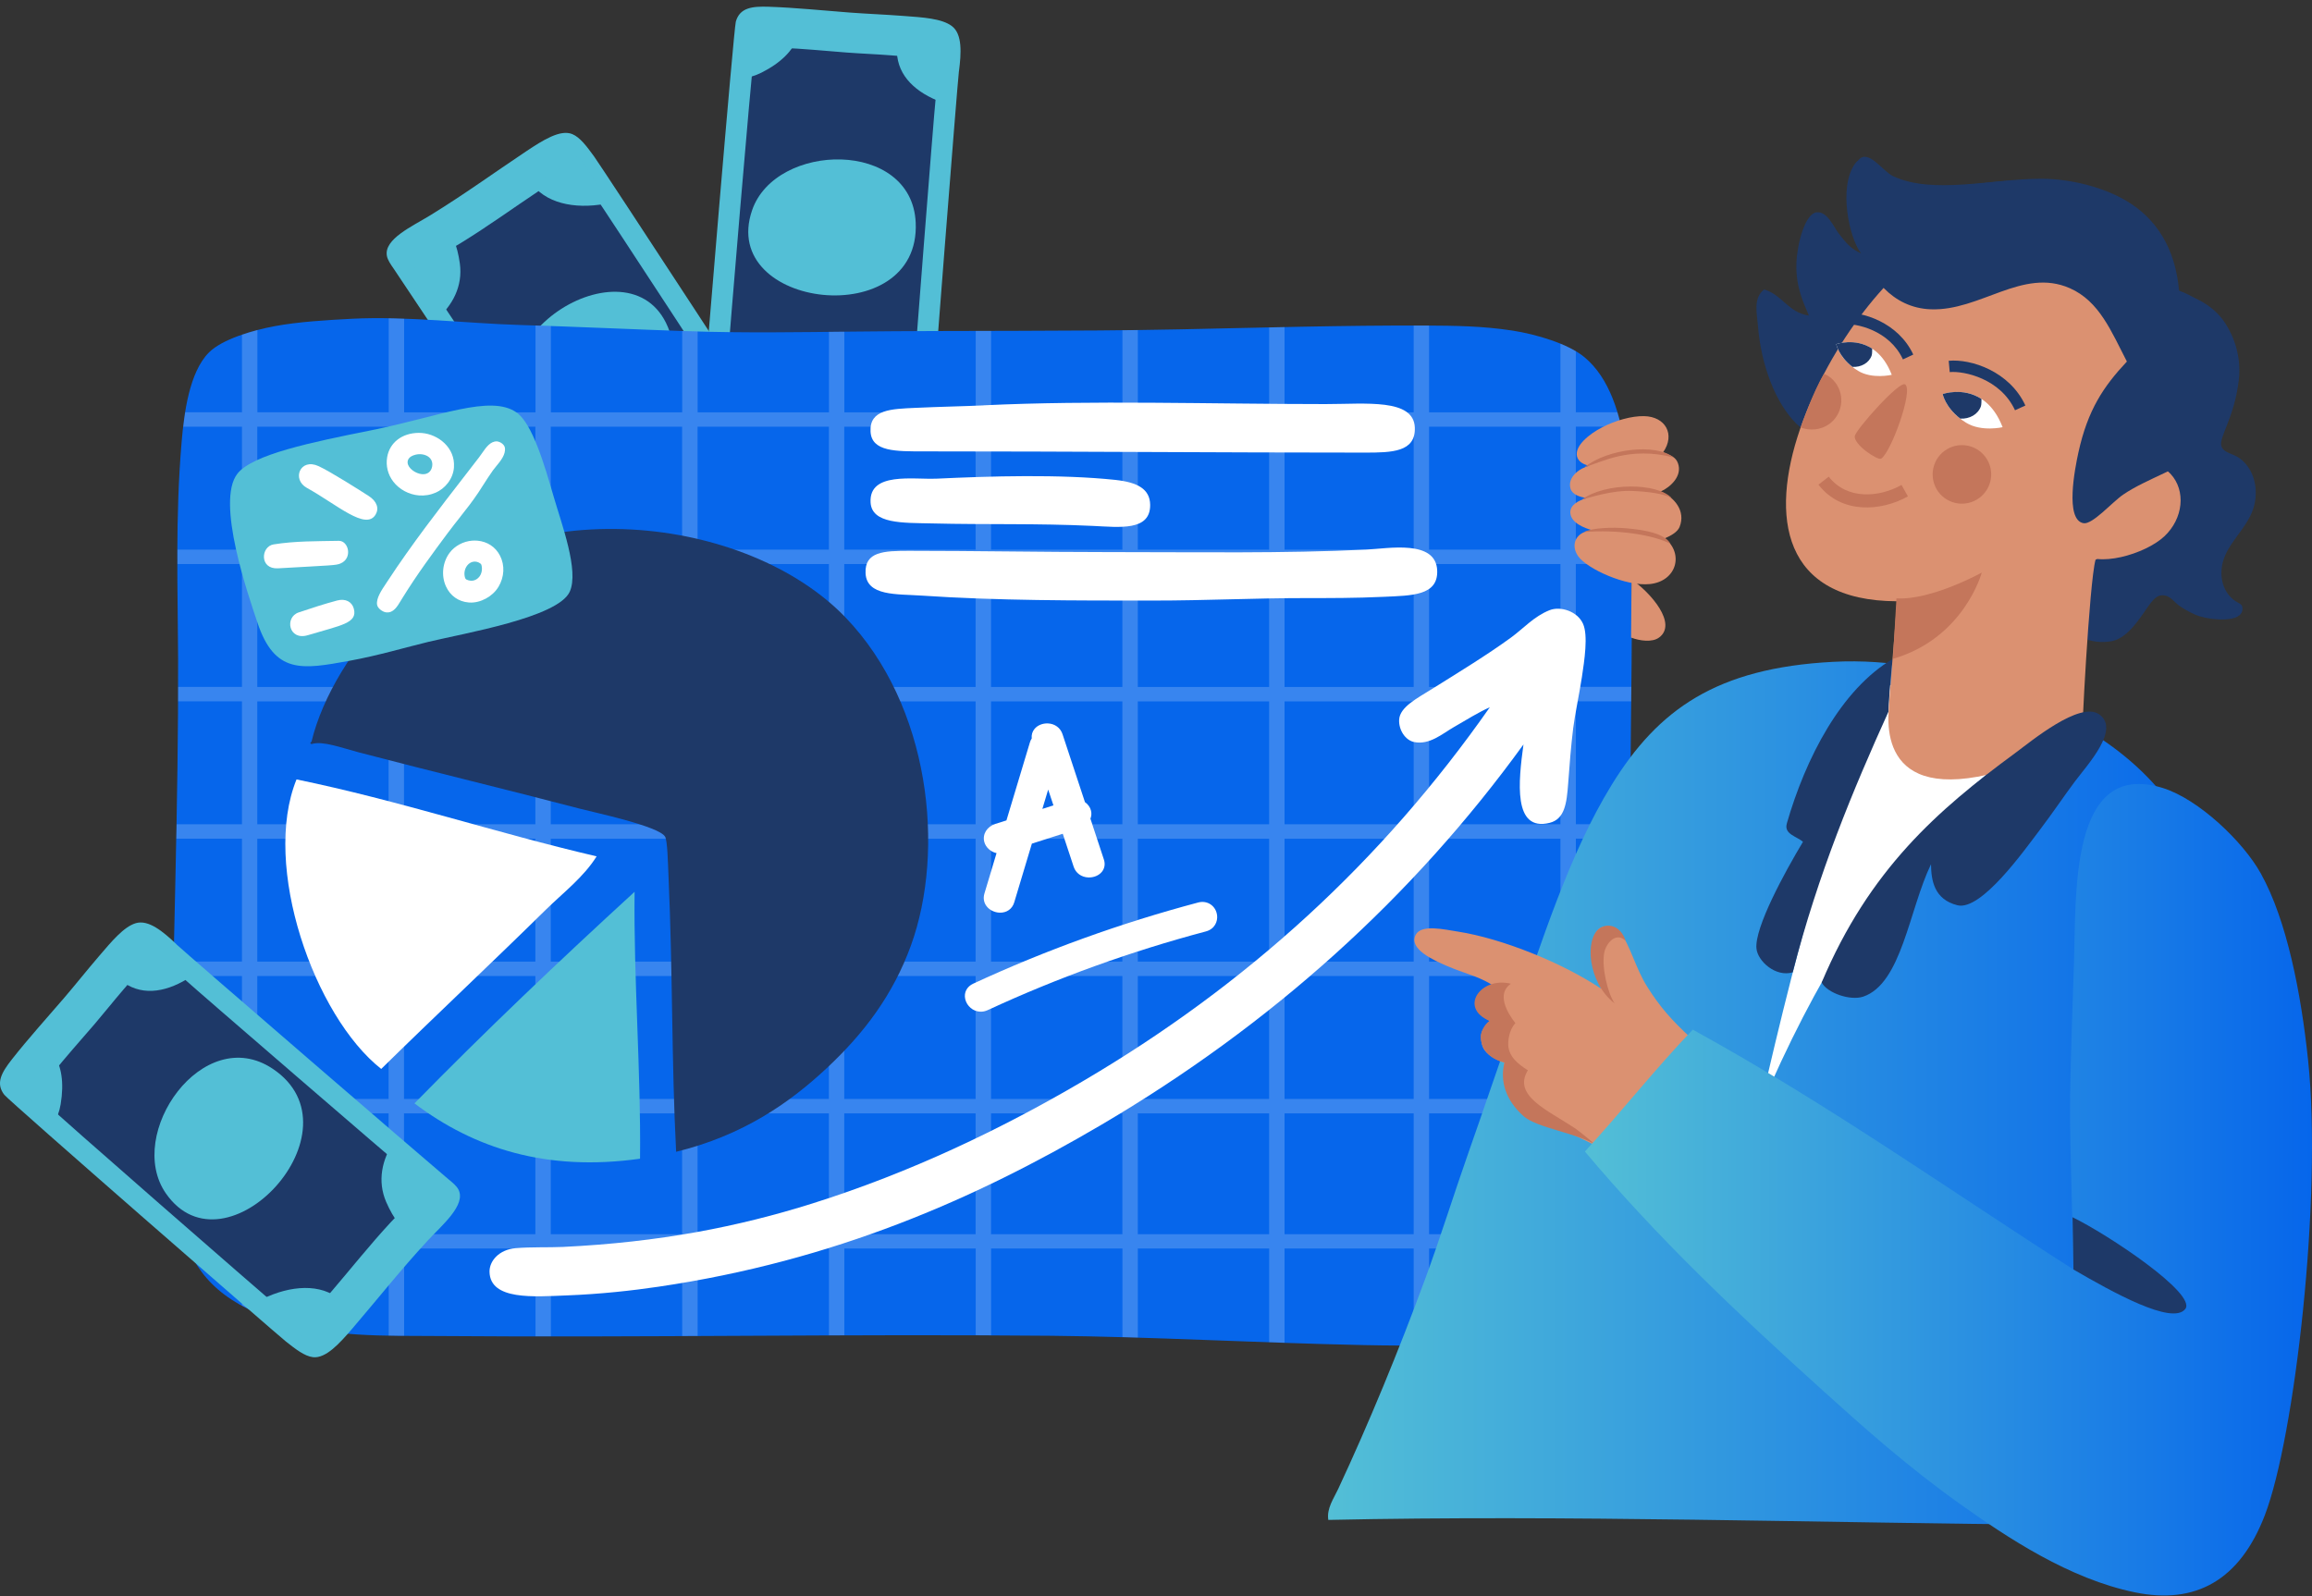 <?xml version="1.0" encoding="UTF-8"?> <svg xmlns="http://www.w3.org/2000/svg" width="323" height="223" viewBox="0 0 323 223" fill="none"><rect x="0" y="0" width="323" height="223" fill="#333333" stroke="none"/><g clip-path="url(#clip0_11540_369)"><path fill-rule="evenodd" clip-rule="evenodd" d="M82.735 79.453C84.038 81.656 85.549 83.85 87.407 83.814C89.184 83.782 91.376 82.252 93.554 80.799C95.827 79.282 97.703 77.914 99.818 76.501C102.894 74.448 106.191 72.38 109.19 70.191C111.093 68.805 112.329 67.591 111.562 65.7C111.156 64.698 83.93 23.125 82.987 21.843C81.995 20.489 81.048 19.185 79.943 18.733C78.275 18.056 75.848 19.586 73.548 21.116C68.944 24.19 64.849 27.17 60.122 30.076C57.619 31.616 53.583 33.408 54.056 35.782C54.164 36.333 54.566 36.919 55.003 37.547C56.099 39.113 81.878 78.004 82.735 79.453Z" fill="#53BFD6"></path><path fill-rule="evenodd" clip-rule="evenodd" d="M82.807 74.213C83.871 76.014 85.103 77.797 86.618 77.765C88.061 77.738 89.852 76.492 91.628 75.31C93.482 74.077 95.011 72.963 96.738 71.807C99.246 70.132 101.934 68.444 104.382 66.661C105.929 65.528 106.94 64.54 106.308 62.996C105.983 62.184 83.781 28.289 83.014 27.242C82.207 26.136 81.436 25.071 80.538 24.705C79.177 24.154 77.197 25.4 75.325 26.646C71.568 29.151 68.231 31.584 64.379 33.954C62.341 35.209 59.049 36.667 59.432 38.603C59.522 39.054 59.852 39.529 60.203 40.048C61.096 41.325 82.112 73.035 82.811 74.213H82.807Z" fill="#1E3968"></path><path fill-rule="evenodd" clip-rule="evenodd" d="M80.945 21.825L85.27 28.321C81.089 29.291 76.719 28.677 74.5 25.928C76.624 24.52 78.753 23.125 80.909 21.762C80.922 21.78 80.931 21.803 80.945 21.821V21.825Z" fill="#53BFD6"></path><path fill-rule="evenodd" clip-rule="evenodd" d="M61.66 34.766C62.237 34.338 62.815 33.909 63.396 33.489C63.78 34.432 64.068 35.534 64.244 36.825C64.673 40.011 63.216 42.724 60.866 44.728C59.428 42.544 57.984 40.328 56.605 38.089C58.354 37.136 60.023 35.999 61.66 34.766Z" fill="#53BFD6"></path><path fill-rule="evenodd" clip-rule="evenodd" d="M87.863 78.411C87.164 78.876 86.451 79.318 85.734 79.756C85.292 78.812 84.751 77.919 84.129 77.097C83.461 76.217 82.731 75.382 82.018 74.542C85.518 73.423 89.035 73.581 91.254 76.262C90.835 76.628 90.479 77.052 90.168 77.508C89.369 77.648 88.585 77.946 87.867 78.415L87.863 78.411Z" fill="#2C8952"></path><path fill-rule="evenodd" clip-rule="evenodd" d="M107.485 62.49C108.004 63.524 108.532 64.58 109.086 65.623C108.649 65.844 108.211 66.07 107.778 66.3C106.205 67.144 104.775 68.164 103.368 69.23C102.813 67.406 103.016 65.122 104.342 62.305C104.788 61.348 105.379 60.549 106.083 59.89C106.57 60.743 107.039 61.606 107.485 62.495V62.49Z" fill="#2C8952"></path><path fill-rule="evenodd" clip-rule="evenodd" d="M82.717 72.006C82.915 70.94 80.52 67.266 79.321 68.16C78.347 68.886 80.534 72.087 81.769 72.398C82.09 72.48 82.311 72.43 82.721 72.006H82.717Z" fill="white"></path><path fill-rule="evenodd" clip-rule="evenodd" d="M99.728 69.455C99.629 67.65 96.238 69.708 96.328 70.778C96.436 72.218 99.819 71.044 99.728 69.455Z" fill="white"></path><path fill-rule="evenodd" clip-rule="evenodd" d="M78.441 66.458C79.632 65.768 77.675 63.064 76.673 63.831C76.249 64.156 76.353 64.526 76.61 65.158C76.989 66.088 77.607 66.946 78.437 66.463L78.441 66.458Z" fill="white"></path><path fill-rule="evenodd" clip-rule="evenodd" d="M93.55 46.331C88.774 32.514 64.456 47.369 74.477 59.06C82.081 67.934 96.846 55.873 93.55 46.331Z" fill="#53BFD6"></path><path fill-rule="evenodd" clip-rule="evenodd" d="M133.972 9.954C134.301 7.417 134.463 4.754 132.975 3.639C131.554 2.574 128.889 2.425 126.278 2.23C123.558 2.023 121.24 1.942 118.701 1.752C115.012 1.472 111.143 1.07 107.431 0.944C105.081 0.863 103.358 1.057 102.799 3.02C102.506 4.059 98.371 53.593 98.321 55.187C98.267 56.862 98.213 58.477 98.803 59.511C99.706 61.073 102.56 61.366 105.311 61.574C110.827 61.994 115.892 62.17 121.398 62.793C124.316 63.127 128.596 64.201 129.687 62.039C129.94 61.538 129.99 60.829 130.026 60.062C130.129 58.153 133.751 11.619 133.967 9.954H133.972Z" fill="#53BFD6"></path><path fill-rule="evenodd" clip-rule="evenodd" d="M130.693 14.03C130.964 11.958 131.09 9.791 129.881 8.879C128.722 8.013 126.544 7.891 124.42 7.728C122.201 7.557 120.311 7.494 118.241 7.336C115.238 7.11 112.076 6.78 109.055 6.681C107.138 6.618 105.735 6.776 105.28 8.378C105.041 9.227 101.667 49.612 101.631 50.908C101.586 52.276 101.541 53.589 102.024 54.433C102.754 55.711 105.086 55.945 107.327 56.121C111.828 56.46 115.955 56.604 120.447 57.11C122.823 57.381 126.319 58.261 127.203 56.496C127.41 56.085 127.446 55.512 127.482 54.885C127.563 53.323 130.517 15.388 130.693 14.03Z" fill="#1E3968"></path><path fill-rule="evenodd" clip-rule="evenodd" d="M99.922 56.456L100.513 48.674C104.405 50.488 107.472 53.666 107.526 57.196C104.982 56.997 102.448 56.781 99.913 56.528C99.913 56.505 99.918 56.483 99.922 56.456Z" fill="#2C8952"></path><path fill-rule="evenodd" clip-rule="evenodd" d="M123.076 58.148C122.359 58.135 121.637 58.112 120.92 58.085C121.2 57.105 121.651 56.058 122.309 54.934C123.933 52.158 126.752 50.921 129.837 50.791C129.625 53.4 129.399 56.036 129.11 58.649C127.149 58.32 125.133 58.189 123.081 58.148H123.076Z" fill="#2C8952"></path><path fill-rule="evenodd" clip-rule="evenodd" d="M129.291 7.611C130.129 7.674 130.959 7.765 131.798 7.864C131.564 8.88 131.442 9.918 131.428 10.951C131.41 12.057 131.473 13.163 131.518 14.269C128.068 12.992 125.399 10.699 125.299 7.218C125.85 7.191 126.4 7.079 126.923 6.907C127.635 7.291 128.438 7.539 129.291 7.611Z" fill="#53BFD6"></path><path fill-rule="evenodd" clip-rule="evenodd" d="M104.035 8.058C104.265 6.92 104.5 5.765 104.698 4.6C105.181 4.7 105.663 4.79 106.146 4.871C107.905 5.174 109.659 5.255 111.422 5.286C110.737 7.065 109.167 8.74 106.394 10.143C105.456 10.617 104.495 10.884 103.539 10.974C103.679 10.003 103.841 9.033 104.035 8.058Z" fill="#53BFD6"></path><path fill-rule="evenodd" clip-rule="evenodd" d="M105.072 29.377C100.332 43.207 128.628 46.493 127.929 31.106C127.401 19.428 108.346 19.826 105.072 29.377Z" fill="#53BFD6"></path><path fill-rule="evenodd" clip-rule="evenodd" d="M211.303 46.191C214.609 46.701 219.096 48.028 221.36 49.91C228.332 55.702 227.715 70.2 227.904 79.783C228.143 91.749 227.665 102.578 227.854 113.389C228.048 124.682 228.905 135.29 230.001 145.748C230.52 150.705 231.111 156.004 231.165 161.949C231.214 167.379 230.935 174.389 227.877 179.404C224.797 184.468 218.505 186.684 211.565 187.375C204.723 188.057 196.984 188.075 190.463 187.939C175.584 187.628 160.72 186.77 146.838 186.639C118.151 186.373 89.986 186.906 61.145 186.675C53.821 186.617 46.163 186.906 38.533 184.441C30.776 181.931 26.956 177.756 25.4 171.784C23.884 165.975 23.835 159.529 23.916 152.533C24.16 132.604 24.949 112.247 24.881 91.998C24.845 82.36 24.462 72.371 25.382 61.651C25.706 57.877 26.424 51.973 29.215 49.224C31.069 47.396 35.258 46.155 38.406 45.568C41.64 44.963 45.676 44.719 49.154 44.539C56.753 44.151 65.322 45.193 72.686 45.41C80.371 45.64 88.345 46.015 96.219 46.281C104.03 46.543 111.828 46.412 119.215 46.331C134.247 46.159 149.738 46.326 164.946 46.015C175.891 45.789 187.712 45.446 199.135 45.487C203.181 45.505 207.149 45.545 211.298 46.191H211.303Z" fill="#0666EB"></path><path opacity="0.2" d="M220.156 49.075C219.511 48.691 218.785 48.335 218 48.014V57.611H199.649V45.491C199.478 45.491 199.307 45.491 199.14 45.491C198.594 45.491 198.044 45.491 197.498 45.491V57.615H179.459V45.703C178.737 45.721 178.02 45.735 177.307 45.748V57.62H158.961V46.118C158.244 46.127 157.522 46.137 156.81 46.141V57.62H138.463V46.236C137.746 46.236 137.025 46.236 136.312 46.236V57.615H117.961V46.344C117.249 46.353 116.527 46.362 115.81 46.367V57.611H97.464V46.308C97.053 46.294 96.643 46.294 96.233 46.281C95.926 46.272 95.615 46.258 95.308 46.245V57.611H76.962V45.55C76.24 45.527 75.523 45.5 74.811 45.477V57.611H56.46V44.53C55.738 44.507 55.021 44.484 54.304 44.471V57.606H35.958V46.114C35.236 46.304 34.51 46.52 33.806 46.764V57.606H25.878C25.77 58.297 25.68 58.969 25.603 59.619H33.802V76.795H24.796C24.796 77.472 24.796 78.14 24.796 78.808H33.802V95.978H24.89C24.89 96.651 24.89 97.324 24.89 97.996H33.802V115.167H24.678C24.665 115.839 24.651 116.512 24.638 117.184H33.802V134.355H24.268C24.25 135.028 24.236 135.7 24.223 136.373H33.802V153.544H23.925C23.921 154.221 23.916 154.893 23.912 155.557H33.802V172.438H25.612C25.819 173.138 26.063 173.806 26.338 174.452H33.806V182.419C34.478 182.789 35.195 183.136 35.958 183.457V174.447H54.304V186.612C55.026 186.626 55.743 186.63 56.46 186.635V174.447H74.811V186.711H76.962V174.447H95.308V186.666C96.03 186.666 96.747 186.657 97.464 186.657V174.447H115.81V186.576C116.523 186.576 117.24 186.576 117.961 186.571V174.447H136.312V186.558C137.029 186.558 137.746 186.571 138.463 186.571V174.447H156.81V186.82C157.527 186.842 158.244 186.865 158.961 186.887V174.447H177.307V187.533C178.029 187.56 178.741 187.587 179.459 187.61V174.447H197.498V187.984C198.215 187.984 198.932 187.971 199.649 187.962V174.447H218V186.165C218.74 185.953 219.461 185.709 220.156 185.438V174.447H229.938C230.118 173.788 230.272 173.111 230.407 172.434H220.156V155.552H230.912C230.867 154.871 230.817 154.203 230.763 153.539H220.156V136.368H229.108C229.054 135.696 228.991 135.023 228.937 134.351H220.156V117.18H227.949C227.927 116.512 227.913 115.839 227.9 115.162H220.156V97.992H227.886C227.895 97.324 227.904 96.651 227.909 95.974H220.151V78.803H227.881C227.872 78.149 227.863 77.476 227.859 76.79H220.151V59.615H226.497C226.339 58.924 226.163 58.252 225.965 57.602H220.151V49.066L220.156 49.075ZM54.29 172.448H35.944V155.566H54.29V172.448ZM54.29 153.548H35.944V136.377H54.29V153.548ZM54.29 134.36H35.944V117.189H54.29V134.36ZM54.29 115.171H35.944V98.001H54.29V115.171ZM54.29 95.983H35.944V78.812H54.29V95.983ZM54.29 76.799H35.944V59.624H54.29V76.799ZM74.793 172.448H56.442V155.566H74.793V172.448ZM74.793 153.548H56.442V136.377H74.793V153.548ZM74.793 134.36H56.442V117.189H74.793V134.36ZM74.793 115.171H56.442V98.001H74.793V115.171ZM74.793 95.983H56.442V78.812H74.793V95.983ZM74.793 76.799H56.442V59.624H74.793V76.799ZM95.294 172.448H76.948V155.566H95.294V172.448ZM95.294 153.548H76.948V136.377H95.294V153.548ZM95.294 134.36H76.948V117.189H95.294V134.36ZM95.294 115.171H76.948V98.001H95.294V115.171ZM95.294 95.983H76.948V78.812H95.294V95.983ZM95.294 76.799H76.948V59.624H95.294V76.799ZM115.801 172.448H97.455V155.566H115.801V172.448ZM115.801 153.548H97.455V136.377H115.801V153.548ZM115.801 134.36H97.455V117.189H115.801V134.36ZM115.801 115.171H97.455V98.001H115.801V115.171ZM115.801 95.983H97.455V78.812H115.801V95.983ZM115.801 76.799H97.455V59.624H115.801V76.799ZM136.299 172.448H117.948V155.566H136.299V172.448ZM136.299 153.548H117.948V136.377H136.299V153.548ZM136.299 134.36H117.948V117.189H136.299V134.36ZM136.299 115.171H117.948V98.001H136.299V115.171ZM136.299 95.983H117.948V78.812H136.299V95.983ZM136.299 76.799H117.948V59.624H136.299V76.799ZM156.801 172.448H138.454V155.566H156.801V172.448ZM156.801 153.548H138.454V136.377H156.801V153.548ZM156.801 134.36H138.454V117.189H156.801V134.36ZM156.801 115.171H138.454V98.001H156.801V115.171ZM156.801 95.983H138.454V78.812H156.801V95.983ZM156.801 76.799H138.454V59.624H156.801V76.799ZM177.303 172.448H158.956V155.566H177.303V172.448ZM177.303 153.548H158.956V136.377H177.303V153.548ZM177.303 134.36H158.956V117.189H177.303V134.36ZM177.303 115.171H158.956V98.001H177.303V115.171ZM177.303 95.983H158.956V78.812H177.303V95.983ZM177.303 76.799H158.956V59.624H177.303V76.799ZM197.498 172.448H179.459V155.566H197.498V172.448ZM197.498 153.548H179.459V136.377H197.498V153.548ZM197.498 134.36H179.459V117.189H197.498V134.36ZM197.498 115.171H179.459V98.001H197.498V115.171ZM197.498 95.983H179.459V78.812H197.498V95.983ZM197.498 76.799H179.459V59.624H197.498V76.799ZM218 172.448H199.649V155.566H218V172.448ZM218 153.548H199.649V136.377H218V153.548ZM218 134.36H199.649V117.189H218V134.36ZM218 115.171H199.649V98.001H218V115.171ZM218 95.983H199.649V78.812H218V95.983ZM218 76.799H199.649V59.624H218V76.799Z" fill="white"></path><path fill-rule="evenodd" clip-rule="evenodd" d="M212.832 104.027C197.39 125.35 177.637 143.189 153.806 157.195C136.2 167.541 116.532 176.167 92.002 179.783C88.404 180.315 83.912 180.821 79.154 181.001C74.657 181.173 68.47 181.719 68.389 177.702C68.362 176.19 69.719 174.596 72.037 174.398C74.17 174.217 76.732 174.316 78.635 174.226C92.156 173.576 103.196 171.396 113.528 168.142C127.234 163.826 139.907 157.746 151.2 151.115C174.2 137.614 193.074 120.349 208.142 98.813C206.455 99.581 204.98 100.515 203.109 101.594C201.49 102.528 199.708 104.126 197.552 103.679C196.348 103.431 195.392 102.014 195.469 100.551C195.564 98.777 198.022 97.545 200.159 96.204C203.767 93.952 207.849 91.451 211.096 89.082C212.855 87.8 214.293 86.129 216.481 85.258C217.996 84.658 220.382 85.394 221.166 87.172C221.879 88.793 221.36 92.237 220.995 94.642C220.616 97.112 220.016 99.861 219.782 101.765C219.489 104.135 219.259 106.992 219.087 109.412C218.88 112.292 218.591 114.449 216.485 114.973C211.335 116.246 212.142 109.141 212.837 104.027H212.832Z" fill="white"></path><path d="M139.226 119.193L137.53 124.845C137.34 125.477 137.44 126.104 137.823 126.609C138.224 127.142 138.923 127.49 139.632 127.521C140.628 127.562 141.417 127.011 141.693 126.086L144.159 117.875L148.475 116.498C148.827 117.559 149.179 118.611 149.526 119.672L150 121.112C150.293 121.992 151.082 122.565 152.047 122.601C152.8 122.628 153.531 122.326 153.95 121.802C154.329 121.319 154.429 120.705 154.212 120.073L152.34 114.39C152.485 114.02 152.512 113.637 152.417 113.262C152.304 112.797 152.002 112.377 151.574 112.075L148.439 102.578C148.146 101.693 147.366 101.12 146.396 101.079C145.652 101.052 144.958 101.336 144.534 101.842C144.218 102.221 144.083 102.686 144.141 103.183C144.024 103.354 143.934 103.539 143.88 103.742L140.606 114.63L139.059 115.117C137.9 115.492 137.241 116.535 137.503 117.604C137.692 118.385 138.418 119.04 139.23 119.202L139.226 119.193ZM145.625 113.023L146.437 110.324L147.172 112.531C146.653 112.693 146.144 112.856 145.625 113.023Z" fill="white"></path><path d="M170.029 127.86C169.862 126.578 168.685 125.756 167.395 126.099C156.598 128.966 146.022 132.78 135.97 137.438C135.077 137.849 134.644 138.675 134.847 139.591C135.068 140.575 135.947 141.32 136.935 141.356C137.291 141.374 137.643 141.298 137.986 141.14C147.745 136.621 158.001 132.92 168.464 130.144C169.699 129.814 170.146 128.758 170.033 127.855L170.029 127.86Z" fill="white"></path><path fill-rule="evenodd" clip-rule="evenodd" d="M137.422 56.632C152.647 55.905 169.117 56.456 185.164 56.46C190.792 56.46 197.53 55.639 197.661 59.764C197.769 63.168 194.459 63.24 190.715 63.24C170.006 63.24 149.946 63.068 129.083 63.068C125.177 63.068 121.759 63.131 121.619 60.288C121.461 57.187 124.569 57.142 127.87 56.988C131.324 56.826 134.657 56.771 137.422 56.641V56.632Z" fill="white"></path><path fill-rule="evenodd" clip-rule="evenodd" d="M130.824 66.882C138.292 66.526 148.137 66.237 155.822 67.054C158.867 67.379 160.657 68.304 160.684 70.53C160.729 74.24 156.386 73.653 152.701 73.482C144.678 73.107 138.157 73.328 130.134 73.134C126.17 73.039 121.777 73.234 121.624 70.182C121.407 65.885 127.626 67.031 130.824 66.878V66.882Z" fill="white"></path><path fill-rule="evenodd" clip-rule="evenodd" d="M190.891 76.79C193.958 76.646 200.642 75.35 200.786 79.742C200.899 83.245 197.223 83.209 193.318 83.389C189.336 83.575 185.633 83.566 182.553 83.566C174.998 83.566 168.694 83.913 161.027 83.913C150.374 83.913 139.361 83.936 128.736 83.218C125.29 82.983 121.069 83.313 120.925 80.09C120.785 77.07 123.482 76.962 127.004 76.962C135.798 76.962 146.067 77.138 154.257 77.138C167.62 77.138 179.139 77.35 190.887 76.79H190.891Z" fill="white"></path><path fill-rule="evenodd" clip-rule="evenodd" d="M57.903 154.167C67.775 144.087 78.094 134.274 88.656 124.605C88.512 136.797 89.553 149.702 89.418 161.899C76.326 163.736 66.237 160.454 57.903 154.167Z" fill="#53BFD6"></path><path fill-rule="evenodd" clip-rule="evenodd" d="M41.428 108.902C55.77 111.858 69.214 116.354 83.352 119.654C81.521 122.579 78.694 124.714 76.231 127.133C68.889 134.36 60.735 142.011 53.258 149.355C43.895 141.988 36.517 120.972 41.428 108.897V108.902Z" fill="white"></path><path fill-rule="evenodd" clip-rule="evenodd" d="M94.46 160.933C93.811 148.515 93.996 135.777 93.396 122.457C93.306 120.493 93.256 117.501 92.918 116.905C92.088 115.442 83.023 113.519 81.039 113C70.463 110.229 60.618 107.877 50.114 105.119C47.711 104.487 45.122 103.499 43.593 103.946C43.246 103.973 43.354 103.688 43.516 103.648C45.014 97.333 49.496 90.075 54.444 85.434C73.142 67.889 104.54 72.173 118.101 86.247C129.971 98.565 132.095 118.796 127.261 132.112C124.785 138.941 120.771 144.331 115.449 149.292C110.195 154.194 103.71 158.662 94.46 160.933Z" fill="#1E3968"></path><path fill-rule="evenodd" clip-rule="evenodd" d="M33.18 66.165C35.331 63.488 43.467 61.8 51.846 60.125C61.204 58.252 68.546 55.056 72.181 57.643C74.373 59.196 76.051 64.906 77.35 69.388C78.441 73.17 80.935 79.751 79.591 82.686C77.945 86.278 64.866 88.477 59.874 89.677C56.717 90.436 52.874 91.596 48.757 92.341C42.231 93.523 38.375 94.254 35.949 86.942C34.758 83.358 30.077 70.047 33.184 66.165H33.18Z" fill="#53BFD6"></path><path d="M63.419 65.28C63.613 62.567 61.24 60.685 58.936 60.5C58.792 60.486 58.643 60.482 58.498 60.482C56.171 60.5 54.444 61.832 54.092 63.858C53.88 65.091 54.187 66.314 54.954 67.307C55.793 68.39 57.123 69.103 58.512 69.221C59.333 69.288 60.136 69.157 60.902 68.819C62.066 68.309 63.302 67.018 63.423 65.28H63.419ZM58.959 66.255C58.093 66.183 57.006 65.452 56.947 64.653C56.925 64.337 57.042 63.764 58.102 63.52C58.877 63.339 59.73 63.569 60.127 64.079C60.361 64.377 60.447 64.748 60.379 65.149C60.253 65.903 59.725 66.318 58.959 66.255Z" fill="white"></path><path d="M64.321 72.186C65.169 71.121 65.967 70.11 66.86 68.774C67.085 68.44 67.306 68.092 67.532 67.731C67.929 67.108 68.344 66.458 68.858 65.732C68.989 65.551 69.151 65.352 69.327 65.14C69.931 64.409 70.684 63.493 70.535 62.554C70.468 62.134 69.931 61.714 69.412 61.669C68.497 61.656 67.911 62.504 67.342 63.321C67.198 63.529 67.058 63.736 66.914 63.917L65.11 66.251C61.353 71.099 57.475 76.113 54.169 81.164L53.912 81.553C53.308 82.455 52.554 83.579 52.676 84.473C52.748 85.01 53.461 85.489 53.898 85.552L53.998 85.565C54.967 85.647 55.49 84.775 56.041 83.855L56.243 83.525C58.332 80.153 60.46 77.287 62.521 74.516C63.184 73.626 63.771 72.891 64.325 72.191L64.321 72.186Z" fill="white"></path><path d="M69.634 82.008C70.463 80.623 70.549 78.989 69.855 77.639C69.232 76.425 68.082 75.662 66.693 75.545C66.463 75.527 66.229 75.527 65.99 75.54C64.74 75.626 63.527 76.276 62.81 77.242C61.818 78.582 61.62 80.424 62.3 81.927C62.896 83.241 64.05 84.062 65.475 84.18L65.602 84.189C67.126 84.27 68.822 83.354 69.629 82.008H69.634ZM66.923 80.627C66.621 80.988 66.188 81.178 65.737 81.137C65.548 81.119 65.354 81.07 65.169 80.979C65.083 80.934 65.016 80.858 64.984 80.767C64.781 80.162 64.898 79.485 65.277 79.007C65.751 78.402 66.535 78.289 67.135 78.754C67.198 78.804 67.243 78.871 67.261 78.948C67.424 79.549 67.293 80.189 66.928 80.627H66.923Z" fill="white"></path><path d="M52.464 71.915C52.992 71.049 52.663 70.047 51.517 69.306C50.385 68.575 46.2 65.912 44.509 65.131C41.933 63.944 40.716 66.986 42.88 68.173C47.066 70.489 51.084 74.163 52.464 71.915Z" fill="white"></path><path d="M38.849 79.408C46.48 78.97 46.912 79.007 47.571 78.731C49.307 78.004 48.698 75.535 47.323 75.567C44.283 75.626 41.23 75.581 38.213 76.068C36.436 76.357 36.215 79.557 38.844 79.408" fill="white"></path><path d="M43.007 88.752C47.657 87.348 49.984 87.091 49.429 85.037C49.172 84.098 48.288 83.588 47.102 83.904C45.294 84.387 43.512 84.969 41.74 85.565C39.715 86.238 40.333 89.56 43.002 88.752" fill="white"></path><path fill-rule="evenodd" clip-rule="evenodd" d="M24.638 131.927C22.789 130.157 20.741 128.456 18.96 128.993C17.264 129.507 15.569 131.575 13.859 133.565C12.082 135.637 10.644 137.461 8.989 139.397C6.576 142.205 3.964 145.089 1.669 148.01C0.212 149.86 -0.649 151.363 0.605 152.975C1.268 153.828 38.713 186.481 39.967 187.461C41.284 188.494 42.551 189.496 43.733 189.632C45.523 189.83 47.449 187.704 49.244 185.606C52.847 181.399 55.986 177.417 59.748 173.346C61.741 171.188 65.146 168.372 64.05 166.214C63.797 165.713 63.252 165.257 62.657 164.774C61.177 163.56 25.847 133.096 24.633 131.936L24.638 131.927Z" fill="#53BFD6"></path><path fill-rule="evenodd" clip-rule="evenodd" d="M25.977 136.991C24.467 135.547 22.802 134.166 21.35 134.599C19.966 135.014 18.577 136.702 17.192 138.323C15.745 140.011 14.572 141.501 13.223 143.08C11.262 145.369 9.124 147.725 7.257 150.099C6.071 151.612 5.367 152.835 6.386 154.148C6.928 154.844 37.46 181.466 38.479 182.265C39.557 183.109 40.585 183.931 41.555 184.035C43.011 184.197 44.581 182.459 46.047 180.753C48.987 177.327 51.54 174.077 54.611 170.755C56.239 168.999 59.008 166.697 58.115 164.941C57.908 164.53 57.466 164.16 56.983 163.763C55.775 162.774 26.97 137.939 25.977 136.991Z" fill="#1E3968"></path><path fill-rule="evenodd" clip-rule="evenodd" d="M41.933 186.923L36.012 181.841C39.778 179.774 44.148 179.182 47.025 181.227C45.361 183.159 43.688 185.077 41.983 186.973C41.965 186.955 41.947 186.937 41.929 186.923H41.933Z" fill="#53BFD6"></path><path fill-rule="evenodd" clip-rule="evenodd" d="M57.001 169.238C56.564 169.812 56.122 170.376 55.675 170.94C55.053 170.137 54.476 169.153 53.957 167.956C52.685 165.009 53.357 161.998 55.076 159.434C57.051 161.15 59.04 162.892 60.979 164.675C59.549 166.065 58.255 167.609 57.006 169.238H57.001Z" fill="#53BFD6"></path><path fill-rule="evenodd" clip-rule="evenodd" d="M19.979 134.319C20.529 133.683 21.093 133.064 21.666 132.45C22.347 133.236 23.109 133.954 23.93 134.572C24.814 135.24 25.738 135.845 26.658 136.463C23.587 138.49 20.16 139.289 17.3 137.307C17.602 136.842 17.841 136.337 18.013 135.813C18.744 135.461 19.42 134.965 19.979 134.319Z" fill="#53BFD6"></path><path fill-rule="evenodd" clip-rule="evenodd" d="M5.394 154.956C4.614 154.103 3.825 153.228 3.004 152.379C3.365 152.05 3.725 151.711 4.082 151.368C5.372 150.127 6.468 148.763 7.536 147.36C8.565 148.962 8.984 151.223 8.474 154.288C8.303 155.327 7.947 156.256 7.451 157.082C6.752 156.396 6.066 155.692 5.394 154.956Z" fill="#53BFD6"></path><path fill-rule="evenodd" clip-rule="evenodd" d="M23.172 166.742C31.506 178.753 50.899 157.868 38.091 149.328C28.376 142.841 17.417 158.446 23.172 166.742Z" fill="#53BFD6"></path><path fill-rule="evenodd" clip-rule="evenodd" d="M232.604 75.21C235.287 77.391 234.218 81.205 230.516 81.606C227.124 81.968 221.762 79.48 220.499 77.743C219.309 76.1 220.197 74.15 222.565 74.114C221.293 73.793 219.421 73.021 219.381 71.613C219.354 70.575 220.463 69.925 221.726 69.591C220.743 69.464 219.656 69.13 219.408 68.263C218.948 66.661 220.693 65.388 222.051 65.077C221.257 64.928 220.49 64.522 220.314 63.754C219.99 62.323 221.942 60.68 223.841 59.701C225.695 58.744 227.936 58.112 229.677 58.144C232.689 58.198 234.078 60.716 232.351 63.19C233.461 63.673 234.115 63.853 234.426 64.738C235.053 66.485 233.416 68.033 232.022 68.674C233.894 69.478 235.549 71.378 234.647 73.626C234.367 74.33 233.461 74.84 232.599 75.215" fill="#DB9171"></path><path d="M231.783 89.077C234.385 87.163 230.638 82.821 227.936 80.97L227.873 89.086C229.1 89.546 230.818 89.79 231.783 89.077Z" fill="#DB9171"></path><path fill-rule="evenodd" clip-rule="evenodd" d="M233.533 69.586C232.414 68.963 230.231 68.692 228.071 68.598C225.289 68.471 222.222 69.487 220.955 69.821C224.31 67.352 231.566 67.456 233.537 69.586" fill="#C4765B"></path><path fill-rule="evenodd" clip-rule="evenodd" d="M221.293 74.339C222.434 73.734 225.311 73.648 227.219 73.816C229.966 74.059 232.572 74.565 233.371 75.978C230.94 74.723 225.992 73.96 221.293 74.339Z" fill="#C4765B"></path><path fill-rule="evenodd" clip-rule="evenodd" d="M233.808 63.912C227.602 62.332 223.751 64.589 221.36 65.28C224.63 62.666 231.368 61.926 233.808 63.912Z" fill="#C4765B"></path><path fill-rule="evenodd" clip-rule="evenodd" d="M288.175 213.063C254.215 212.779 218.866 211.646 185.574 212.368C185.313 210.779 186.332 209.375 186.963 208.021C191.252 198.826 195.338 188.919 199.118 178.659C201.237 172.899 203.1 166.878 205.192 160.933C207.258 155.074 209.247 149.161 211.267 143.383C215.439 131.475 219.236 119.288 225.153 109.674C231.67 99.098 239.824 93.338 256.055 92.476C264.286 92.038 271.429 93.708 277.581 95.775C290.024 99.955 300.076 105.751 306.052 116.801C309.033 122.308 310.932 129.228 310.567 136.955C309.854 151.95 305.281 164.724 301.19 177.092C297.019 189.695 292.752 201.621 288.17 213.059L288.175 213.063Z" fill="url(#paint0_linear_11540_369)"></path><path d="M245.822 155.106C251.6 129.702 257.557 108.487 263.921 95.766C270.559 94.846 278.055 95.83 286.294 99.242C287.35 99.68 288.364 100.163 289.348 100.673C280.089 104.844 261.715 117.505 245.818 155.106H245.822Z" fill="white"></path><path fill-rule="evenodd" clip-rule="evenodd" d="M249.624 115.077C252.244 105.968 257.183 96.335 264.457 92.052C264.096 94.168 263.821 99.305 263.826 99.445C258.914 110.296 254.021 122.01 250.454 135.858C248.082 136.567 245.574 134.315 245.389 132.545C245.087 129.652 249.353 121.829 251.888 117.618C251.013 116.86 249.205 116.553 249.629 115.077H249.624Z" fill="#1E3968"></path><path fill-rule="evenodd" clip-rule="evenodd" d="M303.914 40.783C306.832 41.361 309.416 42.905 310.86 45.13C312.091 47.022 313.16 49.829 312.772 53.124C312.145 58.405 309.958 61.123 310.341 62.332C310.652 63.316 311.987 63.353 312.943 64.07C314.517 65.253 315.491 67.487 315.027 70.15C314.508 73.139 311.951 75.075 310.86 77.625C309.931 79.792 310.282 82.126 311.73 83.529C312.664 84.441 313.317 84.207 313.29 85.091C313.232 87.114 308.893 86.599 307.387 86.134C306.417 85.836 305.434 85.29 304.609 84.744C303.644 84.103 303.229 83.123 302.007 83.182C300.875 83.236 300.171 84.757 298.881 86.481C297.844 87.876 296.55 89.352 294.89 89.61C290.177 90.336 287.634 86.658 286.037 83.877C285.663 83.222 285.446 82.356 284.995 81.792C284.229 80.826 282.235 79.792 280.828 78.84C276.778 76.082 272.327 72.94 268.155 70.326C263.835 67.623 259.429 64.865 255.14 61.985C253.701 61.023 252.055 60.274 250.972 59.209C248.122 56.401 246.034 51.138 245.592 45.482C245.466 43.848 244.889 41.645 246.463 40.445C249.015 41.194 249.827 43.686 252.713 44.092C252.023 42.408 250.819 40.12 250.977 36.622C251.099 33.949 252.195 29.891 253.755 29.67C255.252 29.458 256.136 31.643 256.88 32.622C257.895 33.958 258.653 34.821 260.006 35.403C258.369 33.327 256.799 26.222 259.14 22.89C260.335 21.193 261.995 24.041 263.483 24.804C269.156 27.711 276.381 25.008 284.143 25.152C295.251 25.355 303.698 29.639 303.932 40.788L303.914 40.783Z" fill="#1E3968"></path><path d="M292.756 78.221C292.756 78.221 298.146 74.958 301.736 67.591C302.922 58.857 307.702 44.381 302.507 38.711C294.863 30.37 279.876 28.889 271.533 33.331C264.371 37.15 255.626 47.865 251.477 59.953C247.278 72.177 248.952 83.958 265.021 84.012C264.642 89.284 263.898 97.96 263.83 99.883C263.622 105.512 266.355 115.068 290.916 103.309C290.727 103.882 291.882 81.367 292.756 78.221Z" fill="#DB9171"></path><path fill-rule="evenodd" clip-rule="evenodd" d="M302.358 74.953C299.693 77.44 292.815 79.444 290.637 77.106C288.454 74.768 291.801 68.972 294.466 66.481C297.131 63.993 301.059 63.872 303.238 66.21C305.416 68.548 305.024 72.462 302.363 74.949L302.358 74.953Z" fill="#DB9171"></path><path fill-rule="evenodd" clip-rule="evenodd" d="M264.944 83.606C269.824 83.9 276.864 80.004 276.864 80.004C276.864 80.004 274.406 89.176 264.457 92.052L264.944 83.606Z" fill="#C4765B"></path><path fill-rule="evenodd" clip-rule="evenodd" d="M279.777 59.688C277.188 53.002 271.407 55.065 271.407 55.065C271.407 55.065 271.835 57.327 274.694 59.074C276.823 60.374 279.777 59.688 279.777 59.688Z" fill="white"></path><path fill-rule="evenodd" clip-rule="evenodd" d="M271.407 55.061C271.407 55.061 274.216 54.05 276.823 55.742C276.819 55.99 276.828 56.514 276.746 56.767C276.345 57.904 275.154 58.563 273.86 58.491C271.749 56.862 271.407 55.065 271.407 55.065" fill="#1E3968"></path><path fill-rule="evenodd" clip-rule="evenodd" d="M264.29 52.37C261.891 46.187 256.528 48.087 256.528 48.087C256.528 48.087 256.925 50.177 259.573 51.806C261.539 53.016 264.29 52.37 264.29 52.37Z" fill="white"></path><path fill-rule="evenodd" clip-rule="evenodd" d="M256.533 48.087C256.533 48.087 259.13 47.152 261.552 48.709C261.552 48.949 261.561 49.432 261.485 49.666C261.115 50.718 260.005 51.332 258.801 51.264C256.853 49.748 256.533 48.082 256.533 48.082" fill="#1E3968"></path><path d="M271.664 62.991C269.851 64.327 269.463 66.891 270.793 68.715C272.137 70.529 274.695 70.918 276.517 69.577C278.334 68.236 278.726 65.672 277.382 63.858C276.047 62.043 273.49 61.646 271.668 62.991" fill="#C4765B"></path><path d="M255.577 59.231C254.4 60.093 252.83 60.224 251.559 59.723C251.613 59.561 253.372 54.569 254.828 52.226C255.469 52.497 256.005 52.898 256.443 53.499C257.787 55.327 257.394 57.886 255.581 59.231H255.577Z" fill="#C4765B"></path><path fill-rule="evenodd" clip-rule="evenodd" d="M282.952 56.663L281.509 57.322C279.461 52.889 274.392 51.806 272.39 51.991L272.246 50.411C275.362 50.118 280.742 51.869 282.957 56.658L282.952 56.663Z" fill="#1E3968"></path><path fill-rule="evenodd" clip-rule="evenodd" d="M267.294 49.54L265.851 50.217C263.961 46.119 259.284 45.126 257.444 45.302L257.295 43.713C260.191 43.451 265.219 45.076 267.294 49.54Z" fill="#1E3968"></path><path fill-rule="evenodd" clip-rule="evenodd" d="M266.162 53.711C265.386 53.133 259.325 59.967 259.131 60.906C258.901 62.084 262.328 64.373 262.806 64.084C264.164 63.249 267.334 54.578 266.166 53.715" fill="#C4765B"></path><path d="M254.048 67.718C257.25 71.861 262.779 71.464 266.549 69.356L265.652 67.758C262.549 69.505 258.039 69.884 255.487 66.603L254.048 67.718Z" fill="#C4765B"></path><path fill-rule="evenodd" clip-rule="evenodd" d="M304.433 40.612C308.09 41.921 310.751 44.959 311.901 48.606C313.601 54 311.446 59.832 308.081 62.68C304.676 65.56 299.959 66.828 296.621 69.108C295.075 70.164 292.319 73.342 291.065 73.102C288.463 72.619 289.875 65.456 290.371 63.199C291.67 57.286 293.87 53.995 297.14 50.515C294.98 46.353 293.302 42.079 289.158 40.264C282.546 37.366 276.652 43.487 269.711 43.216C264.367 43.009 261.083 38.684 259.64 34.008C258.671 30.848 257.751 24.651 259.64 22.367C260.998 20.728 263.009 23.933 264.502 24.628C270.081 27.219 278.352 24.976 285.162 24.976C289.27 24.976 293.902 26.158 297.14 28.104C301.204 30.546 303.905 34.626 304.428 40.612H304.433Z" fill="#1E3968"></path><path fill-rule="evenodd" clip-rule="evenodd" d="M254.495 137.285C255.306 138.765 258.508 139.858 260.303 139.253C265.684 137.429 266.707 127.092 269.774 120.75C269.797 123.012 270.207 125.662 273.454 126.483C276.792 127.327 282.794 118.819 284.986 115.943C286.659 113.749 288.463 111.073 289.839 109.24C291.688 106.767 296.256 101.896 293.257 99.806C290.556 97.919 283.737 103.598 281.5 105.245C270.676 113.194 261.138 121.536 254.495 137.285Z" fill="#1E3968"></path><path fill-rule="evenodd" clip-rule="evenodd" d="M224.026 129.472C221.622 130.045 222.718 134.924 223.665 138.134C218.271 134.523 209.833 131.124 203.686 130.167C201.787 129.878 198.585 129.101 197.783 130.609C196.736 132.586 200.295 134.17 202.13 134.96C204.647 136.044 206.32 136.328 208.358 137.542C207.998 137.8 206.162 139.023 206.302 140.422C206.415 141.573 207.01 141.993 208.124 142.652C206.996 143.871 206.699 144.403 207.037 145.915C207.434 147.716 210.176 148.475 210.176 148.475C209.982 149.504 209.982 151.192 210.501 152.515C212.133 156.699 222.032 158.171 228.202 163.556C222.605 158.672 231.246 150.294 236.216 145.017C233.578 142.58 231.909 140.711 230.132 137.881C228.464 135.231 227.792 132.153 226.312 130.189C225.956 129.711 224.896 129.277 224.017 129.481" fill="#DB9171"></path><path fill-rule="evenodd" clip-rule="evenodd" d="M223.421 129.756C221.405 131.214 221.789 137.262 225.564 140.192C224.607 138.756 223.733 135.181 224.12 133.114C224.373 131.814 225.748 130.13 227.115 131.462C226.389 129.25 224.562 128.925 223.421 129.751" fill="#C4765B"></path><path fill-rule="evenodd" clip-rule="evenodd" d="M211.087 137.452C206.857 136.4 203.74 140.837 208.124 142.647C207.407 143.045 206.857 144.223 206.87 144.855C206.902 146.917 208.494 148.05 210.185 148.466C209.535 150.926 210.28 153.702 212.886 155.986C214.744 157.602 220.531 158.387 222.876 159.944C222.876 159.944 221 158.283 219.863 157.534C216.179 155.097 211.294 153.079 213.45 149.544C211.935 148.592 210.952 147.653 210.744 146.371C210.609 145.541 210.821 143.893 211.709 142.959C210.573 141.519 209.021 138.842 211.087 137.443" fill="#C4765B"></path><path fill-rule="evenodd" clip-rule="evenodd" d="M289.672 177.377C272.99 166.738 255.379 154.234 236.491 143.866C231.314 149.256 226.52 155.358 221.419 160.897C231.602 173.007 242.381 183.204 254.783 194.403C260.349 199.431 266.491 204.911 273.738 210.08C280.49 214.887 289.108 220.615 298.281 222.493C306.71 224.217 312.903 220.841 316.411 211.709C320.574 200.885 324.466 167.243 322.455 148.141C321.476 138.811 319.505 128.618 315.857 122.055C313.376 117.586 307.157 111.655 302.146 110.098C289.045 106.035 290.073 125.093 289.744 134.662C288.892 159.353 289.18 153.824 289.667 177.377H289.672Z" fill="url(#paint1_linear_11540_369)"></path><path d="M305.299 182.893C303.509 185.226 295.089 180.523 289.672 177.377C289.686 177.368 289.546 170.078 289.546 170.078C294.426 172.439 306.936 180.762 305.299 182.897V182.893Z" fill="#1E3968"></path></g><defs><linearGradient id="paint0_linear_11540_369" x1="185.534" y1="152.736" x2="310.616" y2="152.736" gradientUnits="userSpaceOnUse"><stop stop-color="#53BFD6"></stop><stop offset="1" stop-color="#0666EB"></stop></linearGradient><linearGradient id="paint1_linear_11540_369" x1="221.419" y1="166.232" x2="323" y2="166.232" gradientUnits="userSpaceOnUse"><stop stop-color="#53BFD6"></stop><stop offset="1" stop-color="#0666EB"></stop></linearGradient><clipPath id="clip0_11540_369"><rect width="323" height="222" fill="white" transform="translate(0 0.926)"></rect></clipPath></defs></svg> 